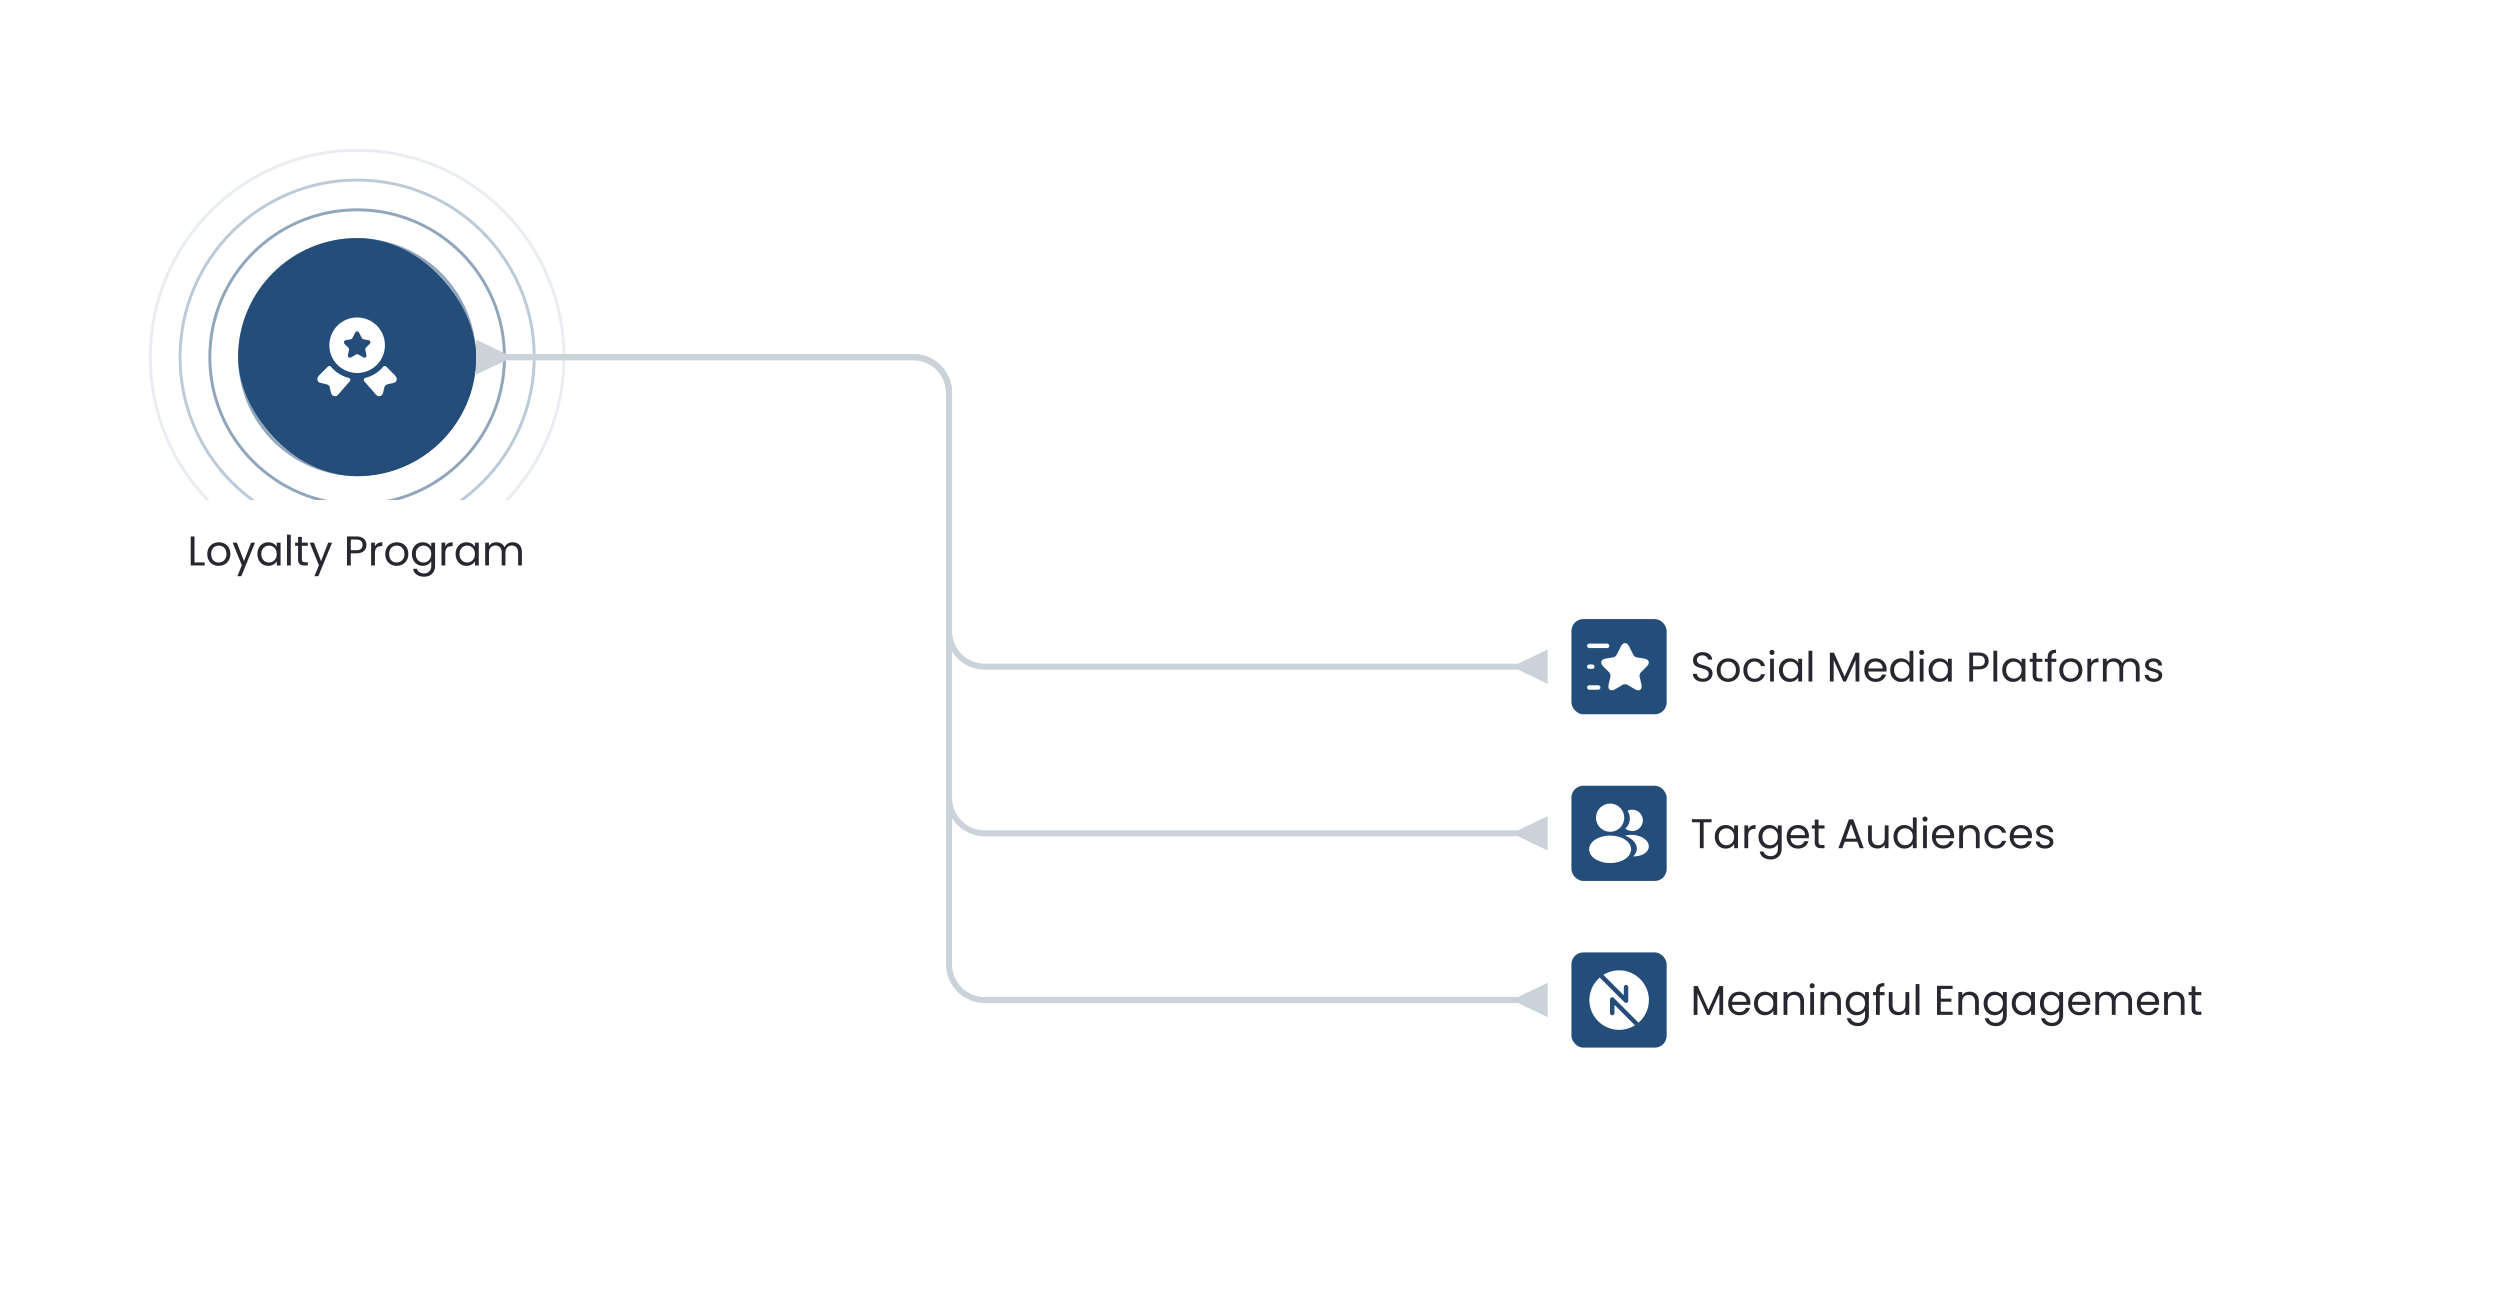 <svg xmlns="http://www.w3.org/2000/svg" fill="none" viewBox="0 0 840 440"><path d="M0 20C0 8.954 8.954 0 20 0H780C791.046 0 800 8.954 800 20V420C800 431.046 791.046 440 780 440H20C8.954 440 0 431.046 0 420V20Z" fill="white"/><rect x="80" y="80" width="80" height="80" rx="40" fill="#244D79"/><circle opacity="0.5" cx="120" cy="120" r="49.5" stroke="#244D79"/><circle opacity="0.3" cx="120" cy="120" r="59.5" stroke="#244D79"/><circle opacity="0.1" cx="120" cy="120" r="69.5" stroke="#244D79"/><circle opacity="0.5" cx="120" cy="120" r="39.5" stroke="#244D79"/><path d="M132.334 128.627L130.134 129.147C129.64 129.267 129.254 129.64 129.147 130.133L128.68 132.093C128.427 133.16 127.067 133.493 126.36 132.653L122.374 128.067C122.054 127.693 122.227 127.107 122.707 126.987C125.067 126.413 127.187 125.093 128.747 123.213C129 122.907 129.454 122.867 129.734 123.147L132.694 126.107C133.707 127.12 133.347 128.387 132.334 128.627Z" fill="white"/><path d="M107.6 128.627L109.8 129.147C110.294 129.267 110.68 129.64 110.787 130.133L111.254 132.093C111.507 133.16 112.867 133.493 113.574 132.653L117.56 128.067C117.88 127.693 117.707 127.107 117.227 126.987C114.867 126.413 112.747 125.093 111.187 123.213C110.934 122.907 110.48 122.867 110.2 123.147L107.24 126.107C106.227 127.12 106.587 128.387 107.6 128.627Z" fill="white"/><path d="M120 106.667C114.84 106.667 110.667 110.84 110.667 116C110.667 117.933 111.24 119.707 112.227 121.187C113.667 123.32 115.947 124.827 118.6 125.213C119.054 125.293 119.52 125.333 120 125.333C120.48 125.333 120.947 125.293 121.4 125.213C124.054 124.827 126.334 123.32 127.774 121.187C128.76 119.707 129.334 117.933 129.334 116C129.334 110.84 125.16 106.667 120 106.667ZM124.08 115.707L122.974 116.813C122.787 117 122.68 117.36 122.747 117.627L123.067 119C123.32 120.08 122.747 120.507 121.787 119.933L120.454 119.147C120.214 119 119.814 119 119.574 119.147L118.24 119.933C117.28 120.493 116.707 120.08 116.96 119L117.28 117.627C117.334 117.373 117.24 117 117.054 116.813L115.92 115.707C115.267 115.053 115.48 114.4 116.387 114.253L117.814 114.013C118.054 113.973 118.334 113.76 118.44 113.547L119.227 111.973C119.654 111.12 120.347 111.12 120.774 111.973L121.56 113.547C121.667 113.76 121.947 113.973 122.2 114.013L123.627 114.253C124.52 114.4 124.734 115.053 124.08 115.707Z" fill="white"/><g filter="url(#filter0_d_317_4146)"><rect x="55" y="168" width="130" height="34" rx="10" fill="white" shape-rendering="crispEdges"/><path d="M65.352 188.964H68.768V190H64.078V180.242H65.352V188.964ZM73.467 190.126C72.748 190.126 72.095 189.963 71.507 189.636C70.928 189.309 70.471 188.847 70.135 188.25C69.808 187.643 69.645 186.943 69.645 186.15C69.645 185.366 69.813 184.675 70.149 184.078C70.494 183.471 70.961 183.009 71.549 182.692C72.137 182.365 72.795 182.202 73.523 182.202C74.251 182.202 74.909 182.365 75.497 182.692C76.085 183.009 76.547 183.467 76.883 184.064C77.228 184.661 77.401 185.357 77.401 186.15C77.401 186.943 77.224 187.643 76.869 188.25C76.524 188.847 76.052 189.309 75.455 189.636C74.858 189.963 74.195 190.126 73.467 190.126ZM73.467 189.006C73.924 189.006 74.354 188.899 74.755 188.684C75.156 188.469 75.478 188.147 75.721 187.718C75.973 187.289 76.099 186.766 76.099 186.15C76.099 185.534 75.978 185.011 75.735 184.582C75.492 184.153 75.175 183.835 74.783 183.63C74.391 183.415 73.966 183.308 73.509 183.308C73.042 183.308 72.613 183.415 72.221 183.63C71.838 183.835 71.53 184.153 71.297 184.582C71.064 185.011 70.947 185.534 70.947 186.15C70.947 186.775 71.059 187.303 71.283 187.732C71.516 188.161 71.824 188.483 72.207 188.698C72.59 188.903 73.01 189.006 73.467 189.006ZM85.684 182.328L81.064 193.612H79.748L81.26 189.916L78.166 182.328H79.58L81.988 188.544L84.368 182.328H85.684ZM86.489 186.136C86.489 185.352 86.647 184.666 86.965 184.078C87.282 183.481 87.716 183.019 88.267 182.692C88.827 182.365 89.447 182.202 90.129 182.202C90.801 182.202 91.384 182.347 91.879 182.636C92.373 182.925 92.742 183.289 92.985 183.728V182.328H94.273V190H92.985V188.572C92.733 189.02 92.355 189.393 91.851 189.692C91.356 189.981 90.777 190.126 90.115 190.126C89.433 190.126 88.817 189.958 88.267 189.622C87.716 189.286 87.282 188.815 86.965 188.208C86.647 187.601 86.489 186.911 86.489 186.136ZM92.985 186.15C92.985 185.571 92.868 185.067 92.635 184.638C92.401 184.209 92.084 183.882 91.683 183.658C91.291 183.425 90.857 183.308 90.381 183.308C89.905 183.308 89.471 183.42 89.079 183.644C88.687 183.868 88.374 184.195 88.141 184.624C87.907 185.053 87.791 185.557 87.791 186.136C87.791 186.724 87.907 187.237 88.141 187.676C88.374 188.105 88.687 188.437 89.079 188.67C89.471 188.894 89.905 189.006 90.381 189.006C90.857 189.006 91.291 188.894 91.683 188.67C92.084 188.437 92.401 188.105 92.635 187.676C92.868 187.237 92.985 186.729 92.985 186.15ZM97.7 179.64V190H96.426V179.64H97.7ZM101.425 183.378V187.9C101.425 188.273 101.504 188.539 101.663 188.698C101.822 188.847 102.097 188.922 102.489 188.922H103.427V190H102.279C101.57 190 101.038 189.837 100.683 189.51C100.328 189.183 100.151 188.647 100.151 187.9V183.378H99.157V182.328H100.151V180.396H101.425V182.328H103.427V183.378H101.425ZM111.579 182.328L106.959 193.612H105.643L107.155 189.916L104.061 182.328H105.475L107.883 188.544L110.263 182.328H111.579ZM123.116 183.098C123.116 183.91 122.836 184.587 122.276 185.128C121.725 185.66 120.88 185.926 119.742 185.926H117.866V190H116.592V180.242H119.742C120.843 180.242 121.678 180.508 122.248 181.04C122.826 181.572 123.116 182.258 123.116 183.098ZM119.742 184.876C120.451 184.876 120.974 184.722 121.31 184.414C121.646 184.106 121.814 183.667 121.814 183.098C121.814 181.894 121.123 181.292 119.742 181.292H117.866V184.876H119.742ZM125.973 183.574C126.197 183.135 126.514 182.795 126.925 182.552C127.345 182.309 127.854 182.188 128.451 182.188V183.504H128.115C126.687 183.504 125.973 184.279 125.973 185.828V190H124.699V182.328H125.973V183.574ZM133.268 190.126C132.549 190.126 131.896 189.963 131.308 189.636C130.729 189.309 130.272 188.847 129.936 188.25C129.609 187.643 129.446 186.943 129.446 186.15C129.446 185.366 129.614 184.675 129.95 184.078C130.295 183.471 130.762 183.009 131.35 182.692C131.938 182.365 132.596 182.202 133.324 182.202C134.052 182.202 134.71 182.365 135.298 182.692C135.886 183.009 136.348 183.467 136.684 184.064C137.029 184.661 137.202 185.357 137.202 186.15C137.202 186.943 137.024 187.643 136.67 188.25C136.324 188.847 135.853 189.309 135.256 189.636C134.658 189.963 133.996 190.126 133.268 190.126ZM133.268 189.006C133.725 189.006 134.154 188.899 134.556 188.684C134.957 188.469 135.279 188.147 135.522 187.718C135.774 187.289 135.9 186.766 135.9 186.15C135.9 185.534 135.778 185.011 135.536 184.582C135.293 184.153 134.976 183.835 134.584 183.63C134.192 183.415 133.767 183.308 133.31 183.308C132.843 183.308 132.414 183.415 132.022 183.63C131.639 183.835 131.331 184.153 131.098 184.582C130.864 185.011 130.748 185.534 130.748 186.15C130.748 186.775 130.86 187.303 131.084 187.732C131.317 188.161 131.625 188.483 132.008 188.698C132.39 188.903 132.81 189.006 133.268 189.006ZM142.041 182.202C142.703 182.202 143.282 182.347 143.777 182.636C144.281 182.925 144.654 183.289 144.897 183.728V182.328H146.185V190.168C146.185 190.868 146.035 191.489 145.737 192.03C145.438 192.581 145.009 193.01 144.449 193.318C143.898 193.626 143.254 193.78 142.517 193.78C141.509 193.78 140.669 193.542 139.997 193.066C139.325 192.59 138.928 191.941 138.807 191.12H140.067C140.207 191.587 140.496 191.96 140.935 192.24C141.373 192.529 141.901 192.674 142.517 192.674C143.217 192.674 143.786 192.455 144.225 192.016C144.673 191.577 144.897 190.961 144.897 190.168V188.558C144.645 189.006 144.271 189.379 143.777 189.678C143.282 189.977 142.703 190.126 142.041 190.126C141.359 190.126 140.739 189.958 140.179 189.622C139.628 189.286 139.194 188.815 138.877 188.208C138.559 187.601 138.401 186.911 138.401 186.136C138.401 185.352 138.559 184.666 138.877 184.078C139.194 183.481 139.628 183.019 140.179 182.692C140.739 182.365 141.359 182.202 142.041 182.202ZM144.897 186.15C144.897 185.571 144.78 185.067 144.547 184.638C144.313 184.209 143.996 183.882 143.595 183.658C143.203 183.425 142.769 183.308 142.293 183.308C141.817 183.308 141.383 183.42 140.991 183.644C140.599 183.868 140.286 184.195 140.053 184.624C139.819 185.053 139.703 185.557 139.703 186.136C139.703 186.724 139.819 187.237 140.053 187.676C140.286 188.105 140.599 188.437 140.991 188.67C141.383 188.894 141.817 189.006 142.293 189.006C142.769 189.006 143.203 188.894 143.595 188.67C143.996 188.437 144.313 188.105 144.547 187.676C144.78 187.237 144.897 186.729 144.897 186.15ZM149.612 183.574C149.836 183.135 150.153 182.795 150.564 182.552C150.984 182.309 151.492 182.188 152.09 182.188V183.504H151.754C150.326 183.504 149.612 184.279 149.612 185.828V190H148.338V182.328H149.612V183.574ZM153.084 186.136C153.084 185.352 153.243 184.666 153.56 184.078C153.878 183.481 154.312 183.019 154.862 182.692C155.422 182.365 156.043 182.202 156.724 182.202C157.396 182.202 157.98 182.347 158.474 182.636C158.969 182.925 159.338 183.289 159.58 183.728V182.328H160.868V190H159.58V188.572C159.328 189.02 158.95 189.393 158.446 189.692C157.952 189.981 157.373 190.126 156.71 190.126C156.029 190.126 155.413 189.958 154.862 189.622C154.312 189.286 153.878 188.815 153.56 188.208C153.243 187.601 153.084 186.911 153.084 186.136ZM159.58 186.15C159.58 185.571 159.464 185.067 159.23 184.638C158.997 184.209 158.68 183.882 158.278 183.658C157.886 183.425 157.452 183.308 156.976 183.308C156.5 183.308 156.066 183.42 155.674 183.644C155.282 183.868 154.97 184.195 154.736 184.624C154.503 185.053 154.386 185.557 154.386 186.136C154.386 186.724 154.503 187.237 154.736 187.676C154.97 188.105 155.282 188.437 155.674 188.67C156.066 188.894 156.5 189.006 156.976 189.006C157.452 189.006 157.886 188.894 158.278 188.67C158.68 188.437 158.997 188.105 159.23 187.676C159.464 187.237 159.58 186.729 159.58 186.15ZM172.247 182.188C172.845 182.188 173.377 182.314 173.843 182.566C174.31 182.809 174.679 183.177 174.949 183.672C175.22 184.167 175.355 184.769 175.355 185.478V190H174.095V185.66C174.095 184.895 173.904 184.311 173.521 183.91C173.148 183.499 172.639 183.294 171.995 183.294C171.333 183.294 170.805 183.509 170.413 183.938C170.021 184.358 169.825 184.969 169.825 185.772V190H168.565V185.66C168.565 184.895 168.374 184.311 167.991 183.91C167.618 183.499 167.109 183.294 166.465 183.294C165.803 183.294 165.275 183.509 164.883 183.938C164.491 184.358 164.295 184.969 164.295 185.772V190H163.021V182.328H164.295V183.434C164.547 183.033 164.883 182.725 165.303 182.51C165.733 182.295 166.204 182.188 166.717 182.188C167.361 182.188 167.931 182.333 168.425 182.622C168.92 182.911 169.289 183.336 169.531 183.896C169.746 183.355 170.101 182.935 170.595 182.636C171.09 182.337 171.641 182.188 172.247 182.188Z" fill="#27272F"/></g><g filter="url(#filter1_d_317_4146)"><rect x="520" y="200" width="320" height="48" rx="10" fill="white" shape-rendering="crispEdges"/><rect x="528" y="208" width="32" height="32" rx="4" fill="#244D79"/><path d="M547.39 217.21L548.8 220.03C548.99 220.42 549.5 220.79 549.93 220.87L552.48 221.29C554.11 221.56 554.49 222.74 553.32 223.92L551.33 225.91C551 226.24 550.81 226.89 550.92 227.36L551.49 229.82C551.94 231.76 550.9 232.52 549.19 231.5L546.8 230.08C546.37 229.82 545.65 229.82 545.22 230.08L542.83 231.5C541.12 232.51 540.08 231.76 540.53 229.82L541.1 227.36C541.19 226.88 541 226.23 540.67 225.9L538.68 223.91C537.51 222.74 537.89 221.56 539.52 221.28L542.07 220.86C542.5 220.79 543.01 220.41 543.2 220.02L544.61 217.2C545.38 215.68 546.62 215.68 547.39 217.21Z" fill="white"/><path d="M540 217.75H534C533.59 217.75 533.25 217.41 533.25 217C533.25 216.59 533.59 216.25 534 216.25H540C540.41 216.25 540.75 216.59 540.75 217C540.75 217.41 540.41 217.75 540 217.75Z" fill="white"/><path d="M537 231.75H534C533.59 231.75 533.25 231.41 533.25 231C533.25 230.59 533.59 230.25 534 230.25H537C537.41 230.25 537.75 230.59 537.75 231C537.75 231.41 537.41 231.75 537 231.75Z" fill="white"/><path d="M535 224.75H534C533.59 224.75 533.25 224.41 533.25 224C533.25 223.59 533.59 223.25 534 223.25H535C535.41 223.25 535.75 223.59 535.75 224C535.75 224.41 535.41 224.75 535 224.75Z" fill="white"/><path d="M572.172 229.098C571.528 229.098 570.949 228.986 570.436 228.762C569.932 228.529 569.535 228.211 569.246 227.81C568.957 227.399 568.807 226.928 568.798 226.396H570.156C570.203 226.853 570.389 227.241 570.716 227.558C571.052 227.866 571.537 228.02 572.172 228.02C572.779 228.02 573.255 227.871 573.6 227.572C573.955 227.264 574.132 226.872 574.132 226.396C574.132 226.023 574.029 225.719 573.824 225.486C573.619 225.253 573.362 225.075 573.054 224.954C572.746 224.833 572.331 224.702 571.808 224.562C571.164 224.394 570.646 224.226 570.254 224.058C569.871 223.89 569.54 223.629 569.26 223.274C568.989 222.91 568.854 222.425 568.854 221.818C568.854 221.286 568.989 220.815 569.26 220.404C569.531 219.993 569.909 219.676 570.394 219.452C570.889 219.228 571.453 219.116 572.088 219.116C573.003 219.116 573.749 219.345 574.328 219.802C574.916 220.259 575.247 220.866 575.322 221.622H573.922C573.875 221.249 573.679 220.922 573.334 220.642C572.989 220.353 572.531 220.208 571.962 220.208C571.43 220.208 570.996 220.348 570.66 220.628C570.324 220.899 570.156 221.281 570.156 221.776C570.156 222.131 570.254 222.42 570.45 222.644C570.655 222.868 570.903 223.041 571.192 223.162C571.491 223.274 571.906 223.405 572.438 223.554C573.082 223.731 573.6 223.909 573.992 224.086C574.384 224.254 574.72 224.52 575 224.884C575.28 225.239 575.42 225.724 575.42 226.34C575.42 226.816 575.294 227.264 575.042 227.684C574.79 228.104 574.417 228.445 573.922 228.706C573.427 228.967 572.844 229.098 572.172 229.098ZM580.641 229.126C579.922 229.126 579.269 228.963 578.681 228.636C578.102 228.309 577.645 227.847 577.309 227.25C576.982 226.643 576.819 225.943 576.819 225.15C576.819 224.366 576.987 223.675 577.323 223.078C577.668 222.471 578.135 222.009 578.723 221.692C579.311 221.365 579.969 221.202 580.697 221.202C581.425 221.202 582.083 221.365 582.671 221.692C583.259 222.009 583.721 222.467 584.057 223.064C584.402 223.661 584.575 224.357 584.575 225.15C584.575 225.943 584.397 226.643 584.043 227.25C583.697 227.847 583.226 228.309 582.629 228.636C582.031 228.963 581.369 229.126 580.641 229.126ZM580.641 228.006C581.098 228.006 581.527 227.899 581.929 227.684C582.33 227.469 582.652 227.147 582.895 226.718C583.147 226.289 583.273 225.766 583.273 225.15C583.273 224.534 583.151 224.011 582.909 223.582C582.666 223.153 582.349 222.835 581.957 222.63C581.565 222.415 581.14 222.308 580.683 222.308C580.216 222.308 579.787 222.415 579.395 222.63C579.012 222.835 578.704 223.153 578.471 223.582C578.237 224.011 578.121 224.534 578.121 225.15C578.121 225.775 578.233 226.303 578.457 226.732C578.69 227.161 578.998 227.483 579.381 227.698C579.763 227.903 580.183 228.006 580.641 228.006ZM585.774 225.15C585.774 224.357 585.933 223.666 586.25 223.078C586.567 222.481 587.006 222.019 587.566 221.692C588.135 221.365 588.784 221.202 589.512 221.202C590.455 221.202 591.229 221.431 591.836 221.888C592.452 222.345 592.858 222.98 593.054 223.792H591.682C591.551 223.325 591.295 222.957 590.912 222.686C590.539 222.415 590.072 222.28 589.512 222.28C588.784 222.28 588.196 222.532 587.748 223.036C587.3 223.531 587.076 224.235 587.076 225.15C587.076 226.074 587.3 226.788 587.748 227.292C588.196 227.796 588.784 228.048 589.512 228.048C590.072 228.048 590.539 227.917 590.912 227.656C591.285 227.395 591.542 227.021 591.682 226.536H593.054C592.849 227.32 592.438 227.95 591.822 228.426C591.206 228.893 590.436 229.126 589.512 229.126C588.784 229.126 588.135 228.963 587.566 228.636C587.006 228.309 586.567 227.847 586.25 227.25C585.933 226.653 585.774 225.953 585.774 225.15ZM595.412 220.082C595.169 220.082 594.964 219.998 594.796 219.83C594.628 219.662 594.544 219.457 594.544 219.214C594.544 218.971 594.628 218.766 594.796 218.598C594.964 218.43 595.169 218.346 595.412 218.346C595.645 218.346 595.841 218.43 596 218.598C596.168 218.766 596.252 218.971 596.252 219.214C596.252 219.457 596.168 219.662 596 219.83C595.841 219.998 595.645 220.082 595.412 220.082ZM596.028 221.328V229H594.754V221.328H596.028ZM597.723 225.136C597.723 224.352 597.882 223.666 598.199 223.078C598.516 222.481 598.95 222.019 599.501 221.692C600.061 221.365 600.682 221.202 601.363 221.202C602.035 221.202 602.618 221.347 603.113 221.636C603.608 221.925 603.976 222.289 604.219 222.728V221.328H605.507V229H604.219V227.572C603.967 228.02 603.589 228.393 603.085 228.692C602.59 228.981 602.012 229.126 601.349 229.126C600.668 229.126 600.052 228.958 599.501 228.622C598.95 228.286 598.516 227.815 598.199 227.208C597.882 226.601 597.723 225.911 597.723 225.136ZM604.219 225.15C604.219 224.571 604.102 224.067 603.869 223.638C603.636 223.209 603.318 222.882 602.917 222.658C602.525 222.425 602.091 222.308 601.615 222.308C601.139 222.308 600.705 222.42 600.313 222.644C599.921 222.868 599.608 223.195 599.375 223.624C599.142 224.053 599.025 224.557 599.025 225.136C599.025 225.724 599.142 226.237 599.375 226.676C599.608 227.105 599.921 227.437 600.313 227.67C600.705 227.894 601.139 228.006 601.615 228.006C602.091 228.006 602.525 227.894 602.917 227.67C603.318 227.437 603.636 227.105 603.869 226.676C604.102 226.237 604.219 225.729 604.219 225.15ZM608.934 218.64V229H607.66V218.64H608.934ZM624.736 219.312V229H623.462V221.776L620.242 229H619.346L616.112 221.762V229H614.838V219.312H616.21L619.794 227.32L623.378 219.312H624.736ZM633.896 224.87C633.896 225.113 633.882 225.369 633.854 225.64H627.722C627.769 226.396 628.026 226.989 628.492 227.418C628.968 227.838 629.542 228.048 630.214 228.048C630.765 228.048 631.222 227.922 631.586 227.67C631.96 227.409 632.221 227.063 632.37 226.634H633.742C633.537 227.371 633.126 227.973 632.51 228.44C631.894 228.897 631.129 229.126 630.214 229.126C629.486 229.126 628.833 228.963 628.254 228.636C627.685 228.309 627.237 227.847 626.91 227.25C626.584 226.643 626.42 225.943 626.42 225.15C626.42 224.357 626.579 223.661 626.896 223.064C627.214 222.467 627.657 222.009 628.226 221.692C628.805 221.365 629.468 221.202 630.214 221.202C630.942 221.202 631.586 221.361 632.146 221.678C632.706 221.995 633.136 222.434 633.434 222.994C633.742 223.545 633.896 224.17 633.896 224.87ZM632.58 224.604C632.58 224.119 632.473 223.703 632.258 223.358C632.044 223.003 631.75 222.737 631.376 222.56C631.012 222.373 630.606 222.28 630.158 222.28C629.514 222.28 628.964 222.485 628.506 222.896C628.058 223.307 627.802 223.876 627.736 224.604H632.58ZM635.102 225.136C635.102 224.352 635.261 223.666 635.578 223.078C635.895 222.481 636.329 222.019 636.88 221.692C637.44 221.365 638.065 221.202 638.756 221.202C639.353 221.202 639.909 221.342 640.422 221.622C640.935 221.893 641.327 222.252 641.598 222.7V218.64H642.886V229H641.598V227.558C641.346 228.015 640.973 228.393 640.478 228.692C639.983 228.981 639.405 229.126 638.742 229.126C638.061 229.126 637.44 228.958 636.88 228.622C636.329 228.286 635.895 227.815 635.578 227.208C635.261 226.601 635.102 225.911 635.102 225.136ZM641.598 225.15C641.598 224.571 641.481 224.067 641.248 223.638C641.015 223.209 640.697 222.882 640.296 222.658C639.904 222.425 639.47 222.308 638.994 222.308C638.518 222.308 638.084 222.42 637.692 222.644C637.3 222.868 636.987 223.195 636.754 223.624C636.521 224.053 636.404 224.557 636.404 225.136C636.404 225.724 636.521 226.237 636.754 226.676C636.987 227.105 637.3 227.437 637.692 227.67C638.084 227.894 638.518 228.006 638.994 228.006C639.47 228.006 639.904 227.894 640.296 227.67C640.697 227.437 641.015 227.105 641.248 226.676C641.481 226.237 641.598 225.729 641.598 225.15ZM645.697 220.082C645.454 220.082 645.249 219.998 645.081 219.83C644.913 219.662 644.829 219.457 644.829 219.214C644.829 218.971 644.913 218.766 645.081 218.598C645.249 218.43 645.454 218.346 645.697 218.346C645.93 218.346 646.126 218.43 646.285 218.598C646.453 218.766 646.537 218.971 646.537 219.214C646.537 219.457 646.453 219.662 646.285 219.83C646.126 219.998 645.93 220.082 645.697 220.082ZM646.313 221.328V229H645.039V221.328H646.313ZM648.008 225.136C648.008 224.352 648.167 223.666 648.484 223.078C648.802 222.481 649.236 222.019 649.786 221.692C650.346 221.365 650.967 221.202 651.648 221.202C652.32 221.202 652.904 221.347 653.398 221.636C653.893 221.925 654.262 222.289 654.504 222.728V221.328H655.792V229H654.504V227.572C654.252 228.02 653.874 228.393 653.37 228.692C652.876 228.981 652.297 229.126 651.634 229.126C650.953 229.126 650.337 228.958 649.786 228.622C649.236 228.286 648.802 227.815 648.484 227.208C648.167 226.601 648.008 225.911 648.008 225.136ZM654.504 225.15C654.504 224.571 654.388 224.067 654.154 223.638C653.921 223.209 653.604 222.882 653.202 222.658C652.81 222.425 652.376 222.308 651.9 222.308C651.424 222.308 650.99 222.42 650.598 222.644C650.206 222.868 649.894 223.195 649.66 223.624C649.427 224.053 649.31 224.557 649.31 225.136C649.31 225.724 649.427 226.237 649.66 226.676C649.894 227.105 650.206 227.437 650.598 227.67C650.99 227.894 651.424 228.006 651.9 228.006C652.376 228.006 652.81 227.894 653.202 227.67C653.604 227.437 653.921 227.105 654.154 226.676C654.388 226.237 654.504 225.729 654.504 225.15ZM668.202 222.098C668.202 222.91 667.922 223.587 667.362 224.128C666.811 224.66 665.966 224.926 664.828 224.926H662.952V229H661.678V219.242H664.828C665.929 219.242 666.764 219.508 667.334 220.04C667.912 220.572 668.202 221.258 668.202 222.098ZM664.828 223.876C665.537 223.876 666.06 223.722 666.396 223.414C666.732 223.106 666.9 222.667 666.9 222.098C666.9 220.894 666.209 220.292 664.828 220.292H662.952V223.876H664.828ZM671.059 218.64V229H669.785V218.64H671.059ZM672.754 225.136C672.754 224.352 672.913 223.666 673.23 223.078C673.548 222.481 673.982 222.019 674.532 221.692C675.092 221.365 675.713 221.202 676.394 221.202C677.066 221.202 677.65 221.347 678.144 221.636C678.639 221.925 679.008 222.289 679.25 222.728V221.328H680.538V229H679.25V227.572C678.998 228.02 678.62 228.393 678.116 228.692C677.622 228.981 677.043 229.126 676.38 229.126C675.699 229.126 675.083 228.958 674.532 228.622C673.982 228.286 673.548 227.815 673.23 227.208C672.913 226.601 672.754 225.911 672.754 225.136ZM679.25 225.15C679.25 224.571 679.134 224.067 678.9 223.638C678.667 223.209 678.35 222.882 677.948 222.658C677.556 222.425 677.122 222.308 676.646 222.308C676.17 222.308 675.736 222.42 675.344 222.644C674.952 222.868 674.64 223.195 674.406 223.624C674.173 224.053 674.056 224.557 674.056 225.136C674.056 225.724 674.173 226.237 674.406 226.676C674.64 227.105 674.952 227.437 675.344 227.67C675.736 227.894 676.17 228.006 676.646 228.006C677.122 228.006 677.556 227.894 677.948 227.67C678.35 227.437 678.667 227.105 678.9 226.676C679.134 226.237 679.25 225.729 679.25 225.15ZM684.245 222.378V226.9C684.245 227.273 684.325 227.539 684.483 227.698C684.642 227.847 684.917 227.922 685.309 227.922H686.247V229H685.099C684.39 229 683.858 228.837 683.503 228.51C683.149 228.183 682.971 227.647 682.971 226.9V222.378H681.977V221.328H682.971V219.396H684.245V221.328H686.247V222.378H684.245ZM690.913 222.378H689.303V229H688.029V222.378H687.035V221.328H688.029V220.782C688.029 219.923 688.248 219.298 688.687 218.906C689.135 218.505 689.849 218.304 690.829 218.304V219.368C690.269 219.368 689.872 219.48 689.639 219.704C689.415 219.919 689.303 220.278 689.303 220.782V221.328H690.913V222.378ZM695.744 229.126C695.026 229.126 694.372 228.963 693.784 228.636C693.206 228.309 692.748 227.847 692.412 227.25C692.086 226.643 691.922 225.943 691.922 225.15C691.922 224.366 692.09 223.675 692.426 223.078C692.772 222.471 693.238 222.009 693.826 221.692C694.414 221.365 695.072 221.202 695.8 221.202C696.528 221.202 697.186 221.365 697.774 221.692C698.362 222.009 698.824 222.467 699.16 223.064C699.506 223.661 699.678 224.357 699.678 225.15C699.678 225.943 699.501 226.643 699.146 227.25C698.801 227.847 698.33 228.309 697.732 228.636C697.135 228.963 696.472 229.126 695.744 229.126ZM695.744 228.006C696.202 228.006 696.631 227.899 697.032 227.684C697.434 227.469 697.756 227.147 697.998 226.718C698.25 226.289 698.376 225.766 698.376 225.15C698.376 224.534 698.255 224.011 698.012 223.582C697.77 223.153 697.452 222.835 697.06 222.63C696.668 222.415 696.244 222.308 695.786 222.308C695.32 222.308 694.89 222.415 694.498 222.63C694.116 222.835 693.808 223.153 693.574 223.582C693.341 224.011 693.224 224.534 693.224 225.15C693.224 225.775 693.336 226.303 693.56 226.732C693.794 227.161 694.102 227.483 694.484 227.698C694.867 227.903 695.287 228.006 695.744 228.006ZM702.627 222.574C702.851 222.135 703.169 221.795 703.579 221.552C703.999 221.309 704.508 221.188 705.105 221.188V222.504H704.769C703.341 222.504 702.627 223.279 702.627 224.828V229H701.353V221.328H702.627V222.574ZM715.802 221.188C716.399 221.188 716.931 221.314 717.398 221.566C717.865 221.809 718.233 222.177 718.504 222.672C718.775 223.167 718.91 223.769 718.91 224.478V229H717.65V224.66C717.65 223.895 717.459 223.311 717.076 222.91C716.703 222.499 716.194 222.294 715.55 222.294C714.887 222.294 714.36 222.509 713.968 222.938C713.576 223.358 713.38 223.969 713.38 224.772V229H712.12V224.66C712.12 223.895 711.929 223.311 711.546 222.91C711.173 222.499 710.664 222.294 710.02 222.294C709.357 222.294 708.83 222.509 708.438 222.938C708.046 223.358 707.85 223.969 707.85 224.772V229H706.576V221.328H707.85V222.434C708.102 222.033 708.438 221.725 708.858 221.51C709.287 221.295 709.759 221.188 710.272 221.188C710.916 221.188 711.485 221.333 711.98 221.622C712.475 221.911 712.843 222.336 713.086 222.896C713.301 222.355 713.655 221.935 714.15 221.636C714.645 221.337 715.195 221.188 715.802 221.188ZM723.716 229.126C723.128 229.126 722.601 229.028 722.134 228.832C721.667 228.627 721.299 228.347 721.028 227.992C720.757 227.628 720.608 227.213 720.58 226.746H721.896C721.933 227.129 722.111 227.441 722.428 227.684C722.755 227.927 723.179 228.048 723.702 228.048C724.187 228.048 724.57 227.941 724.85 227.726C725.13 227.511 725.27 227.241 725.27 226.914C725.27 226.578 725.121 226.331 724.822 226.172C724.523 226.004 724.061 225.841 723.436 225.682C722.867 225.533 722.4 225.383 722.036 225.234C721.681 225.075 721.373 224.847 721.112 224.548C720.86 224.24 720.734 223.839 720.734 223.344C720.734 222.952 720.851 222.593 721.084 222.266C721.317 221.939 721.649 221.683 722.078 221.496C722.507 221.3 722.997 221.202 723.548 221.202C724.397 221.202 725.083 221.417 725.606 221.846C726.129 222.275 726.409 222.863 726.446 223.61H725.172C725.144 223.209 724.981 222.887 724.682 222.644C724.393 222.401 724.001 222.28 723.506 222.28C723.049 222.28 722.685 222.378 722.414 222.574C722.143 222.77 722.008 223.027 722.008 223.344C722.008 223.596 722.087 223.806 722.246 223.974C722.414 224.133 722.619 224.263 722.862 224.366C723.114 224.459 723.459 224.567 723.898 224.688C724.449 224.837 724.897 224.987 725.242 225.136C725.587 225.276 725.881 225.491 726.124 225.78C726.376 226.069 726.507 226.447 726.516 226.914C726.516 227.334 726.399 227.712 726.166 228.048C725.933 228.384 725.601 228.65 725.172 228.846C724.752 229.033 724.267 229.126 723.716 229.126Z" fill="#27272F"/></g><g filter="url(#filter2_d_317_4146)"><rect x="520" y="256" width="320" height="48" rx="10" fill="white" shape-rendering="crispEdges"/><rect x="528" y="264" width="32" height="32" rx="4" fill="#244D79"/><path d="M541 270C538.38 270 536.25 272.13 536.25 274.75C536.25 277.32 538.26 279.4 540.88 279.49C540.96 279.48 541.04 279.48 541.1 279.49C541.12 279.49 541.13 279.49 541.15 279.49C541.16 279.49 541.16 279.49 541.17 279.49C543.73 279.4 545.74 277.32 545.75 274.75C545.75 272.13 543.62 270 541 270Z" fill="white"/><path d="M546.08 282.15C543.29 280.29 538.74 280.29 535.93 282.15C534.66 283 533.96 284.15 533.96 285.38C533.96 286.61 534.66 287.75 535.92 288.59C537.32 289.53 539.16 290 541 290C542.84 290 544.68 289.53 546.08 288.59C547.34 287.74 548.04 286.6 548.04 285.36C548.03 284.13 547.34 282.99 546.08 282.15Z" fill="white"/><path d="M551.99 275.34C552.15 277.28 550.77 278.98 548.86 279.21C548.85 279.21 548.85 279.21 548.84 279.21H548.81C548.75 279.21 548.69 279.21 548.64 279.23C547.67 279.28 546.78 278.97 546.11 278.4C547.14 277.48 547.73 276.1 547.61 274.6C547.54 273.79 547.26 273.05 546.84 272.42C547.22 272.23 547.66 272.11 548.11 272.07C550.07 271.9 551.82 273.36 551.99 275.34Z" fill="white"/><path d="M553.99 284.59C553.91 285.56 553.29 286.4 552.25 286.97C551.25 287.52 549.99 287.78 548.74 287.75C549.46 287.1 549.88 286.29 549.96 285.43C550.06 284.19 549.47 283 548.29 282.05C547.62 281.52 546.84 281.1 545.99 280.79C548.2 280.15 550.98 280.58 552.69 281.96C553.61 282.7 554.08 283.63 553.99 284.59Z" fill="white"/><path d="M575.084 275.242V276.278H572.424V285H571.15V276.278H568.476V275.242H575.084ZM576.176 281.136C576.176 280.352 576.335 279.666 576.652 279.078C576.97 278.481 577.404 278.019 577.954 277.692C578.514 277.365 579.135 277.202 579.816 277.202C580.488 277.202 581.072 277.347 581.566 277.636C582.061 277.925 582.43 278.289 582.672 278.728V277.328H583.96V285H582.672V283.572C582.42 284.02 582.042 284.393 581.538 284.692C581.044 284.981 580.465 285.126 579.802 285.126C579.121 285.126 578.505 284.958 577.954 284.622C577.404 284.286 576.97 283.815 576.652 283.208C576.335 282.601 576.176 281.911 576.176 281.136ZM582.672 281.15C582.672 280.571 582.556 280.067 582.322 279.638C582.089 279.209 581.772 278.882 581.37 278.658C580.978 278.425 580.544 278.308 580.068 278.308C579.592 278.308 579.158 278.42 578.766 278.644C578.374 278.868 578.062 279.195 577.828 279.624C577.595 280.053 577.478 280.557 577.478 281.136C577.478 281.724 577.595 282.237 577.828 282.676C578.062 283.105 578.374 283.437 578.766 283.67C579.158 283.894 579.592 284.006 580.068 284.006C580.544 284.006 580.978 283.894 581.37 283.67C581.772 283.437 582.089 283.105 582.322 282.676C582.556 282.237 582.672 281.729 582.672 281.15ZM587.387 278.574C587.611 278.135 587.928 277.795 588.339 277.552C588.759 277.309 589.268 277.188 589.865 277.188V278.504H589.529C588.101 278.504 587.387 279.279 587.387 280.828V285H586.113V277.328H587.387V278.574ZM594.5 277.202C595.162 277.202 595.741 277.347 596.236 277.636C596.74 277.925 597.113 278.289 597.356 278.728V277.328H598.644V285.168C598.644 285.868 598.494 286.489 598.196 287.03C597.897 287.581 597.468 288.01 596.908 288.318C596.357 288.626 595.713 288.78 594.976 288.78C593.968 288.78 593.128 288.542 592.456 288.066C591.784 287.59 591.387 286.941 591.266 286.12H592.526C592.666 286.587 592.955 286.96 593.394 287.24C593.832 287.529 594.36 287.674 594.976 287.674C595.676 287.674 596.245 287.455 596.684 287.016C597.132 286.577 597.356 285.961 597.356 285.168V283.558C597.104 284.006 596.73 284.379 596.236 284.678C595.741 284.977 595.162 285.126 594.5 285.126C593.818 285.126 593.198 284.958 592.638 284.622C592.087 284.286 591.653 283.815 591.336 283.208C591.018 282.601 590.86 281.911 590.86 281.136C590.86 280.352 591.018 279.666 591.336 279.078C591.653 278.481 592.087 278.019 592.638 277.692C593.198 277.365 593.818 277.202 594.5 277.202ZM597.356 281.15C597.356 280.571 597.239 280.067 597.006 279.638C596.772 279.209 596.455 278.882 596.054 278.658C595.662 278.425 595.228 278.308 594.752 278.308C594.276 278.308 593.842 278.42 593.45 278.644C593.058 278.868 592.745 279.195 592.512 279.624C592.278 280.053 592.162 280.557 592.162 281.136C592.162 281.724 592.278 282.237 592.512 282.676C592.745 283.105 593.058 283.437 593.45 283.67C593.842 283.894 594.276 284.006 594.752 284.006C595.228 284.006 595.662 283.894 596.054 283.67C596.455 283.437 596.772 283.105 597.006 282.676C597.239 282.237 597.356 281.729 597.356 281.15ZM607.797 280.87C607.797 281.113 607.783 281.369 607.755 281.64H601.623C601.669 282.396 601.926 282.989 602.393 283.418C602.869 283.838 603.443 284.048 604.115 284.048C604.665 284.048 605.123 283.922 605.487 283.67C605.86 283.409 606.121 283.063 606.271 282.634H607.643C607.437 283.371 607.027 283.973 606.411 284.44C605.795 284.897 605.029 285.126 604.115 285.126C603.387 285.126 602.733 284.963 602.155 284.636C601.585 284.309 601.137 283.847 600.811 283.25C600.484 282.643 600.321 281.943 600.321 281.15C600.321 280.357 600.479 279.661 600.797 279.064C601.114 278.467 601.557 278.009 602.127 277.692C602.705 277.365 603.368 277.202 604.115 277.202C604.843 277.202 605.487 277.361 606.047 277.678C606.607 277.995 607.036 278.434 607.335 278.994C607.643 279.545 607.797 280.17 607.797 280.87ZM606.481 280.604C606.481 280.119 606.373 279.703 606.159 279.358C605.944 279.003 605.65 278.737 605.277 278.56C604.913 278.373 604.507 278.28 604.059 278.28C603.415 278.28 602.864 278.485 602.407 278.896C601.959 279.307 601.702 279.876 601.637 280.604H606.481ZM611.032 278.378V282.9C611.032 283.273 611.112 283.539 611.27 283.698C611.429 283.847 611.704 283.922 612.096 283.922H613.034V285H611.886C611.177 285 610.645 284.837 610.29 284.51C609.936 284.183 609.758 283.647 609.758 282.9V278.378H608.764V277.328H609.758V275.396H611.032V277.328H613.034V278.378H611.032ZM624.078 282.83H619.822L619.038 285H617.694L621.222 275.298H622.692L626.206 285H624.862L624.078 282.83ZM623.714 281.794L621.95 276.866L620.186 281.794H623.714ZM634.548 277.328V285H633.274V283.866C633.031 284.258 632.691 284.566 632.252 284.79C631.823 285.005 631.347 285.112 630.824 285.112C630.227 285.112 629.69 284.991 629.214 284.748C628.738 284.496 628.36 284.123 628.08 283.628C627.809 283.133 627.674 282.531 627.674 281.822V277.328H628.934V281.654C628.934 282.41 629.125 282.993 629.508 283.404C629.891 283.805 630.413 284.006 631.076 284.006C631.757 284.006 632.294 283.796 632.686 283.376C633.078 282.956 633.274 282.345 633.274 281.542V277.328H634.548ZM636.223 281.136C636.223 280.352 636.382 279.666 636.699 279.078C637.016 278.481 637.45 278.019 638.001 277.692C638.561 277.365 639.186 277.202 639.877 277.202C640.474 277.202 641.03 277.342 641.543 277.622C642.056 277.893 642.448 278.252 642.719 278.7V274.64H644.007V285H642.719V283.558C642.467 284.015 642.094 284.393 641.599 284.692C641.104 284.981 640.526 285.126 639.863 285.126C639.182 285.126 638.561 284.958 638.001 284.622C637.45 284.286 637.016 283.815 636.699 283.208C636.382 282.601 636.223 281.911 636.223 281.136ZM642.719 281.15C642.719 280.571 642.602 280.067 642.369 279.638C642.136 279.209 641.818 278.882 641.417 278.658C641.025 278.425 640.591 278.308 640.115 278.308C639.639 278.308 639.205 278.42 638.813 278.644C638.421 278.868 638.108 279.195 637.875 279.624C637.642 280.053 637.525 280.557 637.525 281.136C637.525 281.724 637.642 282.237 637.875 282.676C638.108 283.105 638.421 283.437 638.813 283.67C639.205 283.894 639.639 284.006 640.115 284.006C640.591 284.006 641.025 283.894 641.417 283.67C641.818 283.437 642.136 283.105 642.369 282.676C642.602 282.237 642.719 281.729 642.719 281.15ZM646.818 276.082C646.575 276.082 646.37 275.998 646.202 275.83C646.034 275.662 645.95 275.457 645.95 275.214C645.95 274.971 646.034 274.766 646.202 274.598C646.37 274.43 646.575 274.346 646.818 274.346C647.051 274.346 647.247 274.43 647.406 274.598C647.574 274.766 647.658 274.971 647.658 275.214C647.658 275.457 647.574 275.662 647.406 275.83C647.247 275.998 647.051 276.082 646.818 276.082ZM647.434 277.328V285H646.16V277.328H647.434ZM656.605 280.87C656.605 281.113 656.591 281.369 656.563 281.64H650.431C650.478 282.396 650.735 282.989 651.201 283.418C651.677 283.838 652.251 284.048 652.923 284.048C653.474 284.048 653.931 283.922 654.295 283.67C654.669 283.409 654.93 283.063 655.079 282.634H656.451C656.246 283.371 655.835 283.973 655.219 284.44C654.603 284.897 653.838 285.126 652.923 285.126C652.195 285.126 651.542 284.963 650.963 284.636C650.394 284.309 649.946 283.847 649.619 283.25C649.293 282.643 649.129 281.943 649.129 281.15C649.129 280.357 649.288 279.661 649.605 279.064C649.923 278.467 650.366 278.009 650.935 277.692C651.514 277.365 652.177 277.202 652.923 277.202C653.651 277.202 654.295 277.361 654.855 277.678C655.415 277.995 655.845 278.434 656.143 278.994C656.451 279.545 656.605 280.17 656.605 280.87ZM655.289 280.604C655.289 280.119 655.182 279.703 654.967 279.358C654.753 279.003 654.459 278.737 654.085 278.56C653.721 278.373 653.315 278.28 652.867 278.28C652.223 278.28 651.673 278.485 651.215 278.896C650.767 279.307 650.511 279.876 650.445 280.604H655.289ZM662.025 277.188C662.958 277.188 663.714 277.473 664.293 278.042C664.872 278.602 665.161 279.414 665.161 280.478V285H663.901V280.66C663.901 279.895 663.71 279.311 663.327 278.91C662.944 278.499 662.422 278.294 661.759 278.294C661.087 278.294 660.55 278.504 660.149 278.924C659.757 279.344 659.561 279.955 659.561 280.758V285H658.287V277.328H659.561V278.42C659.813 278.028 660.154 277.725 660.583 277.51C661.022 277.295 661.502 277.188 662.025 277.188ZM666.766 281.15C666.766 280.357 666.925 279.666 667.242 279.078C667.559 278.481 667.998 278.019 668.558 277.692C669.127 277.365 669.776 277.202 670.504 277.202C671.447 277.202 672.221 277.431 672.828 277.888C673.444 278.345 673.85 278.98 674.046 279.792H672.674C672.543 279.325 672.287 278.957 671.904 278.686C671.531 278.415 671.064 278.28 670.504 278.28C669.776 278.28 669.188 278.532 668.74 279.036C668.292 279.531 668.068 280.235 668.068 281.15C668.068 282.074 668.292 282.788 668.74 283.292C669.188 283.796 669.776 284.048 670.504 284.048C671.064 284.048 671.531 283.917 671.904 283.656C672.277 283.395 672.534 283.021 672.674 282.536H674.046C673.841 283.32 673.43 283.95 672.814 284.426C672.198 284.893 671.428 285.126 670.504 285.126C669.776 285.126 669.127 284.963 668.558 284.636C667.998 284.309 667.559 283.847 667.242 283.25C666.925 282.653 666.766 281.953 666.766 281.15ZM682.746 280.87C682.746 281.113 682.732 281.369 682.704 281.64H676.572C676.619 282.396 676.875 282.989 677.342 283.418C677.818 283.838 678.392 284.048 679.064 284.048C679.615 284.048 680.072 283.922 680.436 283.67C680.809 283.409 681.071 283.063 681.22 282.634H682.592C682.387 283.371 681.976 283.973 681.36 284.44C680.744 284.897 679.979 285.126 679.064 285.126C678.336 285.126 677.683 284.963 677.104 284.636C676.535 284.309 676.087 283.847 675.76 283.25C675.433 282.643 675.27 281.943 675.27 281.15C675.27 280.357 675.429 279.661 675.746 279.064C676.063 278.467 676.507 278.009 677.076 277.692C677.655 277.365 678.317 277.202 679.064 277.202C679.792 277.202 680.436 277.361 680.996 277.678C681.556 277.995 681.985 278.434 682.284 278.994C682.592 279.545 682.746 280.17 682.746 280.87ZM681.43 280.604C681.43 280.119 681.323 279.703 681.108 279.358C680.893 279.003 680.599 278.737 680.226 278.56C679.862 278.373 679.456 278.28 679.008 278.28C678.364 278.28 677.813 278.485 677.356 278.896C676.908 279.307 676.651 279.876 676.586 280.604H681.43ZM687.144 285.126C686.556 285.126 686.028 285.028 685.562 284.832C685.095 284.627 684.726 284.347 684.456 283.992C684.185 283.628 684.036 283.213 684.008 282.746H685.324C685.361 283.129 685.538 283.441 685.856 283.684C686.182 283.927 686.607 284.048 687.13 284.048C687.615 284.048 687.998 283.941 688.278 283.726C688.558 283.511 688.698 283.241 688.698 282.914C688.698 282.578 688.548 282.331 688.25 282.172C687.951 282.004 687.489 281.841 686.864 281.682C686.294 281.533 685.828 281.383 685.464 281.234C685.109 281.075 684.801 280.847 684.54 280.548C684.288 280.24 684.162 279.839 684.162 279.344C684.162 278.952 684.278 278.593 684.512 278.266C684.745 277.939 685.076 277.683 685.506 277.496C685.935 277.3 686.425 277.202 686.976 277.202C687.825 277.202 688.511 277.417 689.034 277.846C689.556 278.275 689.836 278.863 689.874 279.61H688.6C688.572 279.209 688.408 278.887 688.11 278.644C687.82 278.401 687.428 278.28 686.934 278.28C686.476 278.28 686.112 278.378 685.842 278.574C685.571 278.77 685.436 279.027 685.436 279.344C685.436 279.596 685.515 279.806 685.674 279.974C685.842 280.133 686.047 280.263 686.29 280.366C686.542 280.459 686.887 280.567 687.326 280.688C687.876 280.837 688.324 280.987 688.67 281.136C689.015 281.276 689.309 281.491 689.552 281.78C689.804 282.069 689.934 282.447 689.944 282.914C689.944 283.334 689.827 283.712 689.594 284.048C689.36 284.384 689.029 284.65 688.6 284.846C688.18 285.033 687.694 285.126 687.144 285.126Z" fill="#27272F"/></g><g filter="url(#filter3_d_317_4146)"><rect x="520" y="312" width="320" height="48" rx="10" fill="white" shape-rendering="crispEdges"/><rect x="528" y="320" width="32" height="32" rx="4" fill="#244D79"/><path d="M544.031 326.031C542.081 326.031 540.261 326.591 538.731 327.551L545.591 334.421L545.601 331.681C545.601 331.271 545.941 330.931 546.351 330.931C546.771 330.931 547.101 331.271 547.101 331.681L547.091 336.231C547.091 336.541 546.901 336.811 546.621 336.921C546.531 336.961 546.431 336.981 546.341 336.981C546.141 336.981 545.951 336.901 545.811 336.761L537.621 328.561C537.581 328.521 537.551 328.481 537.521 328.441C535.381 330.281 534.031 333.001 534.031 336.031C534.031 341.551 538.511 346.031 544.031 346.031C545.981 346.031 547.801 345.471 549.331 344.511L542.471 337.641L542.461 340.381C542.461 340.791 542.121 341.131 541.711 341.131C541.291 341.131 540.961 340.791 540.961 340.381L540.971 335.831C540.971 335.521 541.161 335.251 541.441 335.141C541.711 335.021 542.041 335.081 542.251 335.301L550.441 343.501C550.481 343.541 550.511 343.581 550.541 343.621C552.681 341.781 554.031 339.061 554.031 336.031C554.031 330.511 549.551 326.031 544.031 326.031Z" fill="white"/><path d="M578.976 331.312V341H577.702V333.776L574.482 341H573.586L570.352 333.762V341H569.078V331.312H570.45L574.034 339.32L577.618 331.312H578.976ZM588.137 336.87C588.137 337.113 588.123 337.369 588.095 337.64H581.963C582.009 338.396 582.266 338.989 582.733 339.418C583.209 339.838 583.783 340.048 584.455 340.048C585.005 340.048 585.463 339.922 585.827 339.67C586.2 339.409 586.461 339.063 586.611 338.634H587.983C587.777 339.371 587.367 339.973 586.751 340.44C586.135 340.897 585.369 341.126 584.455 341.126C583.727 341.126 583.073 340.963 582.495 340.636C581.925 340.309 581.477 339.847 581.151 339.25C580.824 338.643 580.661 337.943 580.661 337.15C580.661 336.357 580.819 335.661 581.137 335.064C581.454 334.467 581.897 334.009 582.467 333.692C583.045 333.365 583.708 333.202 584.455 333.202C585.183 333.202 585.827 333.361 586.387 333.678C586.947 333.995 587.376 334.434 587.675 334.994C587.983 335.545 588.137 336.17 588.137 336.87ZM586.821 336.604C586.821 336.119 586.713 335.703 586.499 335.358C586.284 335.003 585.99 334.737 585.617 334.56C585.253 334.373 584.847 334.28 584.399 334.28C583.755 334.28 583.204 334.485 582.747 334.896C582.299 335.307 582.042 335.876 581.977 336.604H586.821ZM589.342 337.136C589.342 336.352 589.501 335.666 589.818 335.078C590.136 334.481 590.57 334.019 591.12 333.692C591.68 333.365 592.301 333.202 592.982 333.202C593.654 333.202 594.238 333.347 594.732 333.636C595.227 333.925 595.596 334.289 595.838 334.728V333.328H597.126V341H595.838V339.572C595.586 340.02 595.208 340.393 594.704 340.692C594.21 340.981 593.631 341.126 592.968 341.126C592.287 341.126 591.671 340.958 591.12 340.622C590.57 340.286 590.136 339.815 589.818 339.208C589.501 338.601 589.342 337.911 589.342 337.136ZM595.838 337.15C595.838 336.571 595.722 336.067 595.488 335.638C595.255 335.209 594.938 334.882 594.536 334.658C594.144 334.425 593.71 334.308 593.234 334.308C592.758 334.308 592.324 334.42 591.932 334.644C591.54 334.868 591.228 335.195 590.994 335.624C590.761 336.053 590.644 336.557 590.644 337.136C590.644 337.724 590.761 338.237 590.994 338.676C591.228 339.105 591.54 339.437 591.932 339.67C592.324 339.894 592.758 340.006 593.234 340.006C593.71 340.006 594.144 339.894 594.536 339.67C594.938 339.437 595.255 339.105 595.488 338.676C595.722 338.237 595.838 337.729 595.838 337.15ZM603.017 333.188C603.951 333.188 604.707 333.473 605.285 334.042C605.864 334.602 606.153 335.414 606.153 336.478V341H604.893V336.66C604.893 335.895 604.702 335.311 604.319 334.91C603.937 334.499 603.414 334.294 602.751 334.294C602.079 334.294 601.543 334.504 601.141 334.924C600.749 335.344 600.553 335.955 600.553 336.758V341H599.279V333.328H600.553V334.42C600.805 334.028 601.146 333.725 601.575 333.51C602.014 333.295 602.495 333.188 603.017 333.188ZM608.892 332.082C608.65 332.082 608.444 331.998 608.276 331.83C608.108 331.662 608.024 331.457 608.024 331.214C608.024 330.971 608.108 330.766 608.276 330.598C608.444 330.43 608.65 330.346 608.892 330.346C609.126 330.346 609.322 330.43 609.48 330.598C609.648 330.766 609.732 330.971 609.732 331.214C609.732 331.457 609.648 331.662 609.48 331.83C609.322 331.998 609.126 332.082 608.892 332.082ZM609.508 333.328V341H608.234V333.328H609.508ZM615.418 333.188C616.351 333.188 617.107 333.473 617.686 334.042C618.264 334.602 618.554 335.414 618.554 336.478V341H617.294V336.66C617.294 335.895 617.102 335.311 616.72 334.91C616.337 334.499 615.814 334.294 615.152 334.294C614.48 334.294 613.943 334.504 613.542 334.924C613.15 335.344 612.954 335.955 612.954 336.758V341H611.68V333.328H612.954V334.42C613.206 334.028 613.546 333.725 613.976 333.51C614.414 333.295 614.895 333.188 615.418 333.188ZM623.799 333.202C624.461 333.202 625.04 333.347 625.535 333.636C626.039 333.925 626.412 334.289 626.655 334.728V333.328H627.943V341.168C627.943 341.868 627.793 342.489 627.495 343.03C627.196 343.581 626.767 344.01 626.207 344.318C625.656 344.626 625.012 344.78 624.275 344.78C623.267 344.78 622.427 344.542 621.755 344.066C621.083 343.59 620.686 342.941 620.565 342.12H621.825C621.965 342.587 622.254 342.96 622.693 343.24C623.131 343.529 623.659 343.674 624.275 343.674C624.975 343.674 625.544 343.455 625.983 343.016C626.431 342.577 626.655 341.961 626.655 341.168V339.558C626.403 340.006 626.029 340.379 625.535 340.678C625.04 340.977 624.461 341.126 623.799 341.126C623.117 341.126 622.497 340.958 621.937 340.622C621.386 340.286 620.952 339.815 620.635 339.208C620.317 338.601 620.159 337.911 620.159 337.136C620.159 336.352 620.317 335.666 620.635 335.078C620.952 334.481 621.386 334.019 621.937 333.692C622.497 333.365 623.117 333.202 623.799 333.202ZM626.655 337.15C626.655 336.571 626.538 336.067 626.305 335.638C626.071 335.209 625.754 334.882 625.353 334.658C624.961 334.425 624.527 334.308 624.051 334.308C623.575 334.308 623.141 334.42 622.749 334.644C622.357 334.868 622.044 335.195 621.811 335.624C621.577 336.053 621.461 336.557 621.461 337.136C621.461 337.724 621.577 338.237 621.811 338.676C622.044 339.105 622.357 339.437 622.749 339.67C623.141 339.894 623.575 340.006 624.051 340.006C624.527 340.006 624.961 339.894 625.353 339.67C625.754 339.437 626.071 339.105 626.305 338.676C626.538 338.237 626.655 337.729 626.655 337.15ZM633.218 334.378H631.608V341H630.334V334.378H629.34V333.328H630.334V332.782C630.334 331.923 630.553 331.298 630.992 330.906C631.44 330.505 632.154 330.304 633.134 330.304V331.368C632.574 331.368 632.177 331.48 631.944 331.704C631.72 331.919 631.608 332.278 631.608 332.782V333.328H633.218V334.378ZM641.507 333.328V341H640.233V339.866C639.99 340.258 639.65 340.566 639.211 340.79C638.782 341.005 638.306 341.112 637.783 341.112C637.186 341.112 636.649 340.991 636.173 340.748C635.697 340.496 635.319 340.123 635.039 339.628C634.768 339.133 634.633 338.531 634.633 337.822V333.328H635.893V337.654C635.893 338.41 636.084 338.993 636.467 339.404C636.85 339.805 637.372 340.006 638.035 340.006C638.716 340.006 639.253 339.796 639.645 339.376C640.037 338.956 640.233 338.345 640.233 337.542V333.328H641.507ZM644.932 330.64V341H643.658V330.64H644.932ZM652.11 332.278V335.54H655.666V336.59H652.11V339.95H656.086V341H650.836V331.228H656.086V332.278H652.11ZM661.752 333.188C662.685 333.188 663.441 333.473 664.02 334.042C664.598 334.602 664.888 335.414 664.888 336.478V341H663.628V336.66C663.628 335.895 663.436 335.311 663.054 334.91C662.671 334.499 662.148 334.294 661.486 334.294C660.814 334.294 660.277 334.504 659.876 334.924C659.484 335.344 659.288 335.955 659.288 336.758V341H658.014V333.328H659.288V334.42C659.54 334.028 659.88 333.725 660.31 333.51C660.748 333.295 661.229 333.188 661.752 333.188ZM670.133 333.202C670.795 333.202 671.374 333.347 671.869 333.636C672.373 333.925 672.746 334.289 672.989 334.728V333.328H674.277V341.168C674.277 341.868 674.127 342.489 673.829 343.03C673.53 343.581 673.101 344.01 672.541 344.318C671.99 344.626 671.346 344.78 670.609 344.78C669.601 344.78 668.761 344.542 668.089 344.066C667.417 343.59 667.02 342.941 666.899 342.12H668.159C668.299 342.587 668.588 342.96 669.027 343.24C669.465 343.529 669.993 343.674 670.609 343.674C671.309 343.674 671.878 343.455 672.317 343.016C672.765 342.577 672.989 341.961 672.989 341.168V339.558C672.737 340.006 672.363 340.379 671.869 340.678C671.374 340.977 670.795 341.126 670.133 341.126C669.451 341.126 668.831 340.958 668.271 340.622C667.72 340.286 667.286 339.815 666.969 339.208C666.651 338.601 666.493 337.911 666.493 337.136C666.493 336.352 666.651 335.666 666.969 335.078C667.286 334.481 667.72 334.019 668.271 333.692C668.831 333.365 669.451 333.202 670.133 333.202ZM672.989 337.15C672.989 336.571 672.872 336.067 672.639 335.638C672.405 335.209 672.088 334.882 671.687 334.658C671.295 334.425 670.861 334.308 670.385 334.308C669.909 334.308 669.475 334.42 669.083 334.644C668.691 334.868 668.378 335.195 668.145 335.624C667.911 336.053 667.795 336.557 667.795 337.136C667.795 337.724 667.911 338.237 668.145 338.676C668.378 339.105 668.691 339.437 669.083 339.67C669.475 339.894 669.909 340.006 670.385 340.006C670.861 340.006 671.295 339.894 671.687 339.67C672.088 339.437 672.405 339.105 672.639 338.676C672.872 338.237 672.989 337.729 672.989 337.15ZM675.954 337.136C675.954 336.352 676.112 335.666 676.43 335.078C676.747 334.481 677.181 334.019 677.732 333.692C678.292 333.365 678.912 333.202 679.594 333.202C680.266 333.202 680.849 333.347 681.344 333.636C681.838 333.925 682.207 334.289 682.45 334.728V333.328H683.738V341H682.45V339.572C682.198 340.02 681.82 340.393 681.316 340.692C680.821 340.981 680.242 341.126 679.58 341.126C678.898 341.126 678.282 340.958 677.732 340.622C677.181 340.286 676.747 339.815 676.43 339.208C676.112 338.601 675.954 337.911 675.954 337.136ZM682.45 337.15C682.45 336.571 682.333 336.067 682.1 335.638C681.866 335.209 681.549 334.882 681.148 334.658C680.756 334.425 680.322 334.308 679.846 334.308C679.37 334.308 678.936 334.42 678.544 334.644C678.152 334.868 677.839 335.195 677.606 335.624C677.372 336.053 677.256 336.557 677.256 337.136C677.256 337.724 677.372 338.237 677.606 338.676C677.839 339.105 678.152 339.437 678.544 339.67C678.936 339.894 679.37 340.006 679.846 340.006C680.322 340.006 680.756 339.894 681.148 339.67C681.549 339.437 681.866 339.105 682.1 338.676C682.333 338.237 682.45 337.729 682.45 337.15ZM689.055 333.202C689.717 333.202 690.296 333.347 690.791 333.636C691.295 333.925 691.668 334.289 691.911 334.728V333.328H693.199V341.168C693.199 341.868 693.049 342.489 692.751 343.03C692.452 343.581 692.023 344.01 691.463 344.318C690.912 344.626 690.268 344.78 689.531 344.78C688.523 344.78 687.683 344.542 687.011 344.066C686.339 343.59 685.942 342.941 685.821 342.12H687.081C687.221 342.587 687.51 342.96 687.949 343.24C688.387 343.529 688.915 343.674 689.531 343.674C690.231 343.674 690.8 343.455 691.239 343.016C691.687 342.577 691.911 341.961 691.911 341.168V339.558C691.659 340.006 691.285 340.379 690.791 340.678C690.296 340.977 689.717 341.126 689.055 341.126C688.373 341.126 687.753 340.958 687.193 340.622C686.642 340.286 686.208 339.815 685.891 339.208C685.573 338.601 685.415 337.911 685.415 337.136C685.415 336.352 685.573 335.666 685.891 335.078C686.208 334.481 686.642 334.019 687.193 333.692C687.753 333.365 688.373 333.202 689.055 333.202ZM691.911 337.15C691.911 336.571 691.794 336.067 691.561 335.638C691.327 335.209 691.01 334.882 690.609 334.658C690.217 334.425 689.783 334.308 689.307 334.308C688.831 334.308 688.397 334.42 688.005 334.644C687.613 334.868 687.3 335.195 687.067 335.624C686.833 336.053 686.717 336.557 686.717 337.136C686.717 337.724 686.833 338.237 687.067 338.676C687.3 339.105 687.613 339.437 688.005 339.67C688.397 339.894 688.831 340.006 689.307 340.006C689.783 340.006 690.217 339.894 690.609 339.67C691.01 339.437 691.327 339.105 691.561 338.676C691.794 338.237 691.911 337.729 691.911 337.15ZM702.351 336.87C702.351 337.113 702.337 337.369 702.309 337.64H696.177C696.224 338.396 696.481 338.989 696.947 339.418C697.423 339.838 697.997 340.048 698.669 340.048C699.22 340.048 699.677 339.922 700.041 339.67C700.415 339.409 700.676 339.063 700.825 338.634H702.197C701.992 339.371 701.581 339.973 700.965 340.44C700.349 340.897 699.584 341.126 698.669 341.126C697.941 341.126 697.288 340.963 696.709 340.636C696.14 340.309 695.692 339.847 695.365 339.25C695.039 338.643 694.875 337.943 694.875 337.15C694.875 336.357 695.034 335.661 695.351 335.064C695.669 334.467 696.112 334.009 696.681 333.692C697.26 333.365 697.923 333.202 698.669 333.202C699.397 333.202 700.041 333.361 700.601 333.678C701.161 333.995 701.591 334.434 701.889 334.994C702.197 335.545 702.351 336.17 702.351 336.87ZM701.035 336.604C701.035 336.119 700.928 335.703 700.713 335.358C700.499 335.003 700.205 334.737 699.831 334.56C699.467 334.373 699.061 334.28 698.613 334.28C697.969 334.28 697.419 334.485 696.961 334.896C696.513 335.307 696.257 335.876 696.191 336.604H701.035ZM713.259 333.188C713.856 333.188 714.388 333.314 714.855 333.566C715.322 333.809 715.69 334.177 715.961 334.672C716.232 335.167 716.367 335.769 716.367 336.478V341H715.107V336.66C715.107 335.895 714.916 335.311 714.533 334.91C714.16 334.499 713.651 334.294 713.007 334.294C712.344 334.294 711.817 334.509 711.425 334.938C711.033 335.358 710.837 335.969 710.837 336.772V341H709.577V336.66C709.577 335.895 709.386 335.311 709.003 334.91C708.63 334.499 708.121 334.294 707.477 334.294C706.814 334.294 706.287 334.509 705.895 334.938C705.503 335.358 705.307 335.969 705.307 336.772V341H704.033V333.328H705.307V334.434C705.559 334.033 705.895 333.725 706.315 333.51C706.744 333.295 707.216 333.188 707.729 333.188C708.373 333.188 708.942 333.333 709.437 333.622C709.932 333.911 710.3 334.336 710.543 334.896C710.758 334.355 711.112 333.935 711.607 333.636C712.102 333.337 712.652 333.188 713.259 333.188ZM725.457 336.87C725.457 337.113 725.443 337.369 725.415 337.64H719.283C719.33 338.396 719.586 338.989 720.053 339.418C720.529 339.838 721.103 340.048 721.775 340.048C722.326 340.048 722.783 339.922 723.147 339.67C723.52 339.409 723.782 339.063 723.931 338.634H725.303C725.098 339.371 724.687 339.973 724.071 340.44C723.455 340.897 722.69 341.126 721.775 341.126C721.047 341.126 720.394 340.963 719.815 340.636C719.246 340.309 718.798 339.847 718.471 339.25C718.144 338.643 717.981 337.943 717.981 337.15C717.981 336.357 718.14 335.661 718.457 335.064C718.774 334.467 719.218 334.009 719.787 333.692C720.366 333.365 721.028 333.202 721.775 333.202C722.503 333.202 723.147 333.361 723.707 333.678C724.267 333.995 724.696 334.434 724.995 334.994C725.303 335.545 725.457 336.17 725.457 336.87ZM724.141 336.604C724.141 336.119 724.034 335.703 723.819 335.358C723.604 335.003 723.31 334.737 722.937 334.56C722.573 334.373 722.167 334.28 721.719 334.28C721.075 334.28 720.524 334.485 720.067 334.896C719.619 335.307 719.362 335.876 719.297 336.604H724.141ZM730.877 333.188C731.81 333.188 732.566 333.473 733.145 334.042C733.723 334.602 734.013 335.414 734.013 336.478V341H732.753V336.66C732.753 335.895 732.561 335.311 732.179 334.91C731.796 334.499 731.273 334.294 730.611 334.294C729.939 334.294 729.402 334.504 729.001 334.924C728.609 335.344 728.413 335.955 728.413 336.758V341H727.139V333.328H728.413V334.42C728.665 334.028 729.005 333.725 729.435 333.51C729.873 333.295 730.354 333.188 730.877 333.188ZM737.648 334.378V338.9C737.648 339.273 737.727 339.539 737.886 339.698C738.044 339.847 738.32 339.922 738.712 339.922H739.65V341H738.502C737.792 341 737.26 340.837 736.906 340.51C736.551 340.183 736.374 339.647 736.374 338.9V334.378H735.38V333.328H736.374V331.396H737.648V333.328H739.65V334.378H737.648Z" fill="#27272F"/></g><path d="M170 119L160 114.226V125.774L170 121V119ZM510 225L520 229.774V218.227L510 223V225ZM169 121H306.883V119H169V121ZM317.883 132V212H319.883V132H317.883ZM330.883 225H511V223H330.883V225ZM317.883 212C317.883 219.18 323.703 225 330.883 225V223C324.808 223 319.883 218.075 319.883 212H317.883ZM306.883 121C312.958 121 317.883 125.925 317.883 132H319.883C319.883 124.82 314.062 119 306.883 119V121Z" fill="#CBD2DA"/><path d="M170 119L160 114.226V125.774L170 121V119ZM510 281L520 285.773V274.227L510 279V281ZM169 121H306.883V119H169V121ZM317.883 132V268H319.883V132H317.883ZM330.883 281H511V279H330.883V281ZM317.883 268C317.883 275.18 323.703 281 330.883 281V279C324.808 279 319.883 274.075 319.883 268H317.883ZM306.883 121C312.958 121 317.883 125.925 317.883 132H319.883C319.883 124.82 314.062 119 306.883 119V121Z" fill="#CBD2DA"/><path d="M170 119L160 114.226V125.774L170 121V119ZM510 337L520 341.774V330.227L510 335V337ZM169 121H306.883V119H169V121ZM317.883 132V324H319.883V132H317.883ZM330.883 337H511V335H330.883V337ZM317.883 324C317.883 331.18 323.703 337 330.883 337V335C324.808 335 319.883 330.075 319.883 324H317.883ZM306.883 121C312.958 121 317.883 125.925 317.883 132H319.883C319.883 124.82 314.062 119 306.883 119V121Z" fill="#CBD2DA"/><defs><filter id="filter0_d_317_4146" x="35" y="148" width="170" height="74" filterUnits="userSpaceOnUse" color-interpolation-filters="sRGB"><feFlood flood-opacity="0" result="BackgroundImageFix"/><feColorMatrix in="SourceAlpha" type="matrix" values="0 0 0 0 0 0 0 0 0 0 0 0 0 0 0 0 0 0 127 0" result="hardAlpha"/><feOffset/><feGaussianBlur stdDeviation="10"/><feComposite in2="hardAlpha" operator="out"/><feColorMatrix type="matrix" values="0 0 0 0 0.141 0 0 0 0 0.302 0 0 0 0 0.475 0 0 0 0.2 0"/><feBlend mode="normal" in2="BackgroundImageFix" result="effect1_dropShadow_317_4146"/><feBlend mode="normal" in="SourceGraphic" in2="effect1_dropShadow_317_4146" result="shape"/></filter><filter id="filter1_d_317_4146" x="500" y="180" width="360" height="88" filterUnits="userSpaceOnUse" color-interpolation-filters="sRGB"><feFlood flood-opacity="0" result="BackgroundImageFix"/><feColorMatrix in="SourceAlpha" type="matrix" values="0 0 0 0 0 0 0 0 0 0 0 0 0 0 0 0 0 0 127 0" result="hardAlpha"/><feOffset/><feGaussianBlur stdDeviation="10"/><feComposite in2="hardAlpha" operator="out"/><feColorMatrix type="matrix" values="0 0 0 0 0.141 0 0 0 0 0.302 0 0 0 0 0.475 0 0 0 0.2 0"/><feBlend mode="normal" in2="BackgroundImageFix" result="effect1_dropShadow_317_4146"/><feBlend mode="normal" in="SourceGraphic" in2="effect1_dropShadow_317_4146" result="shape"/></filter><filter id="filter2_d_317_4146" x="500" y="236" width="360" height="88" filterUnits="userSpaceOnUse" color-interpolation-filters="sRGB"><feFlood flood-opacity="0" result="BackgroundImageFix"/><feColorMatrix in="SourceAlpha" type="matrix" values="0 0 0 0 0 0 0 0 0 0 0 0 0 0 0 0 0 0 127 0" result="hardAlpha"/><feOffset/><feGaussianBlur stdDeviation="10"/><feComposite in2="hardAlpha" operator="out"/><feColorMatrix type="matrix" values="0 0 0 0 0.141 0 0 0 0 0.302 0 0 0 0 0.475 0 0 0 0.2 0"/><feBlend mode="normal" in2="BackgroundImageFix" result="effect1_dropShadow_317_4146"/><feBlend mode="normal" in="SourceGraphic" in2="effect1_dropShadow_317_4146" result="shape"/></filter><filter id="filter3_d_317_4146" x="500" y="292" width="360" height="88" filterUnits="userSpaceOnUse" color-interpolation-filters="sRGB"><feFlood flood-opacity="0" result="BackgroundImageFix"/><feColorMatrix in="SourceAlpha" type="matrix" values="0 0 0 0 0 0 0 0 0 0 0 0 0 0 0 0 0 0 127 0" result="hardAlpha"/><feOffset/><feGaussianBlur stdDeviation="10"/><feComposite in2="hardAlpha" operator="out"/><feColorMatrix type="matrix" values="0 0 0 0 0.141 0 0 0 0 0.302 0 0 0 0 0.475 0 0 0 0.2 0"/><feBlend mode="normal" in2="BackgroundImageFix" result="effect1_dropShadow_317_4146"/><feBlend mode="normal" in="SourceGraphic" in2="effect1_dropShadow_317_4146" result="shape"/></filter></defs></svg>